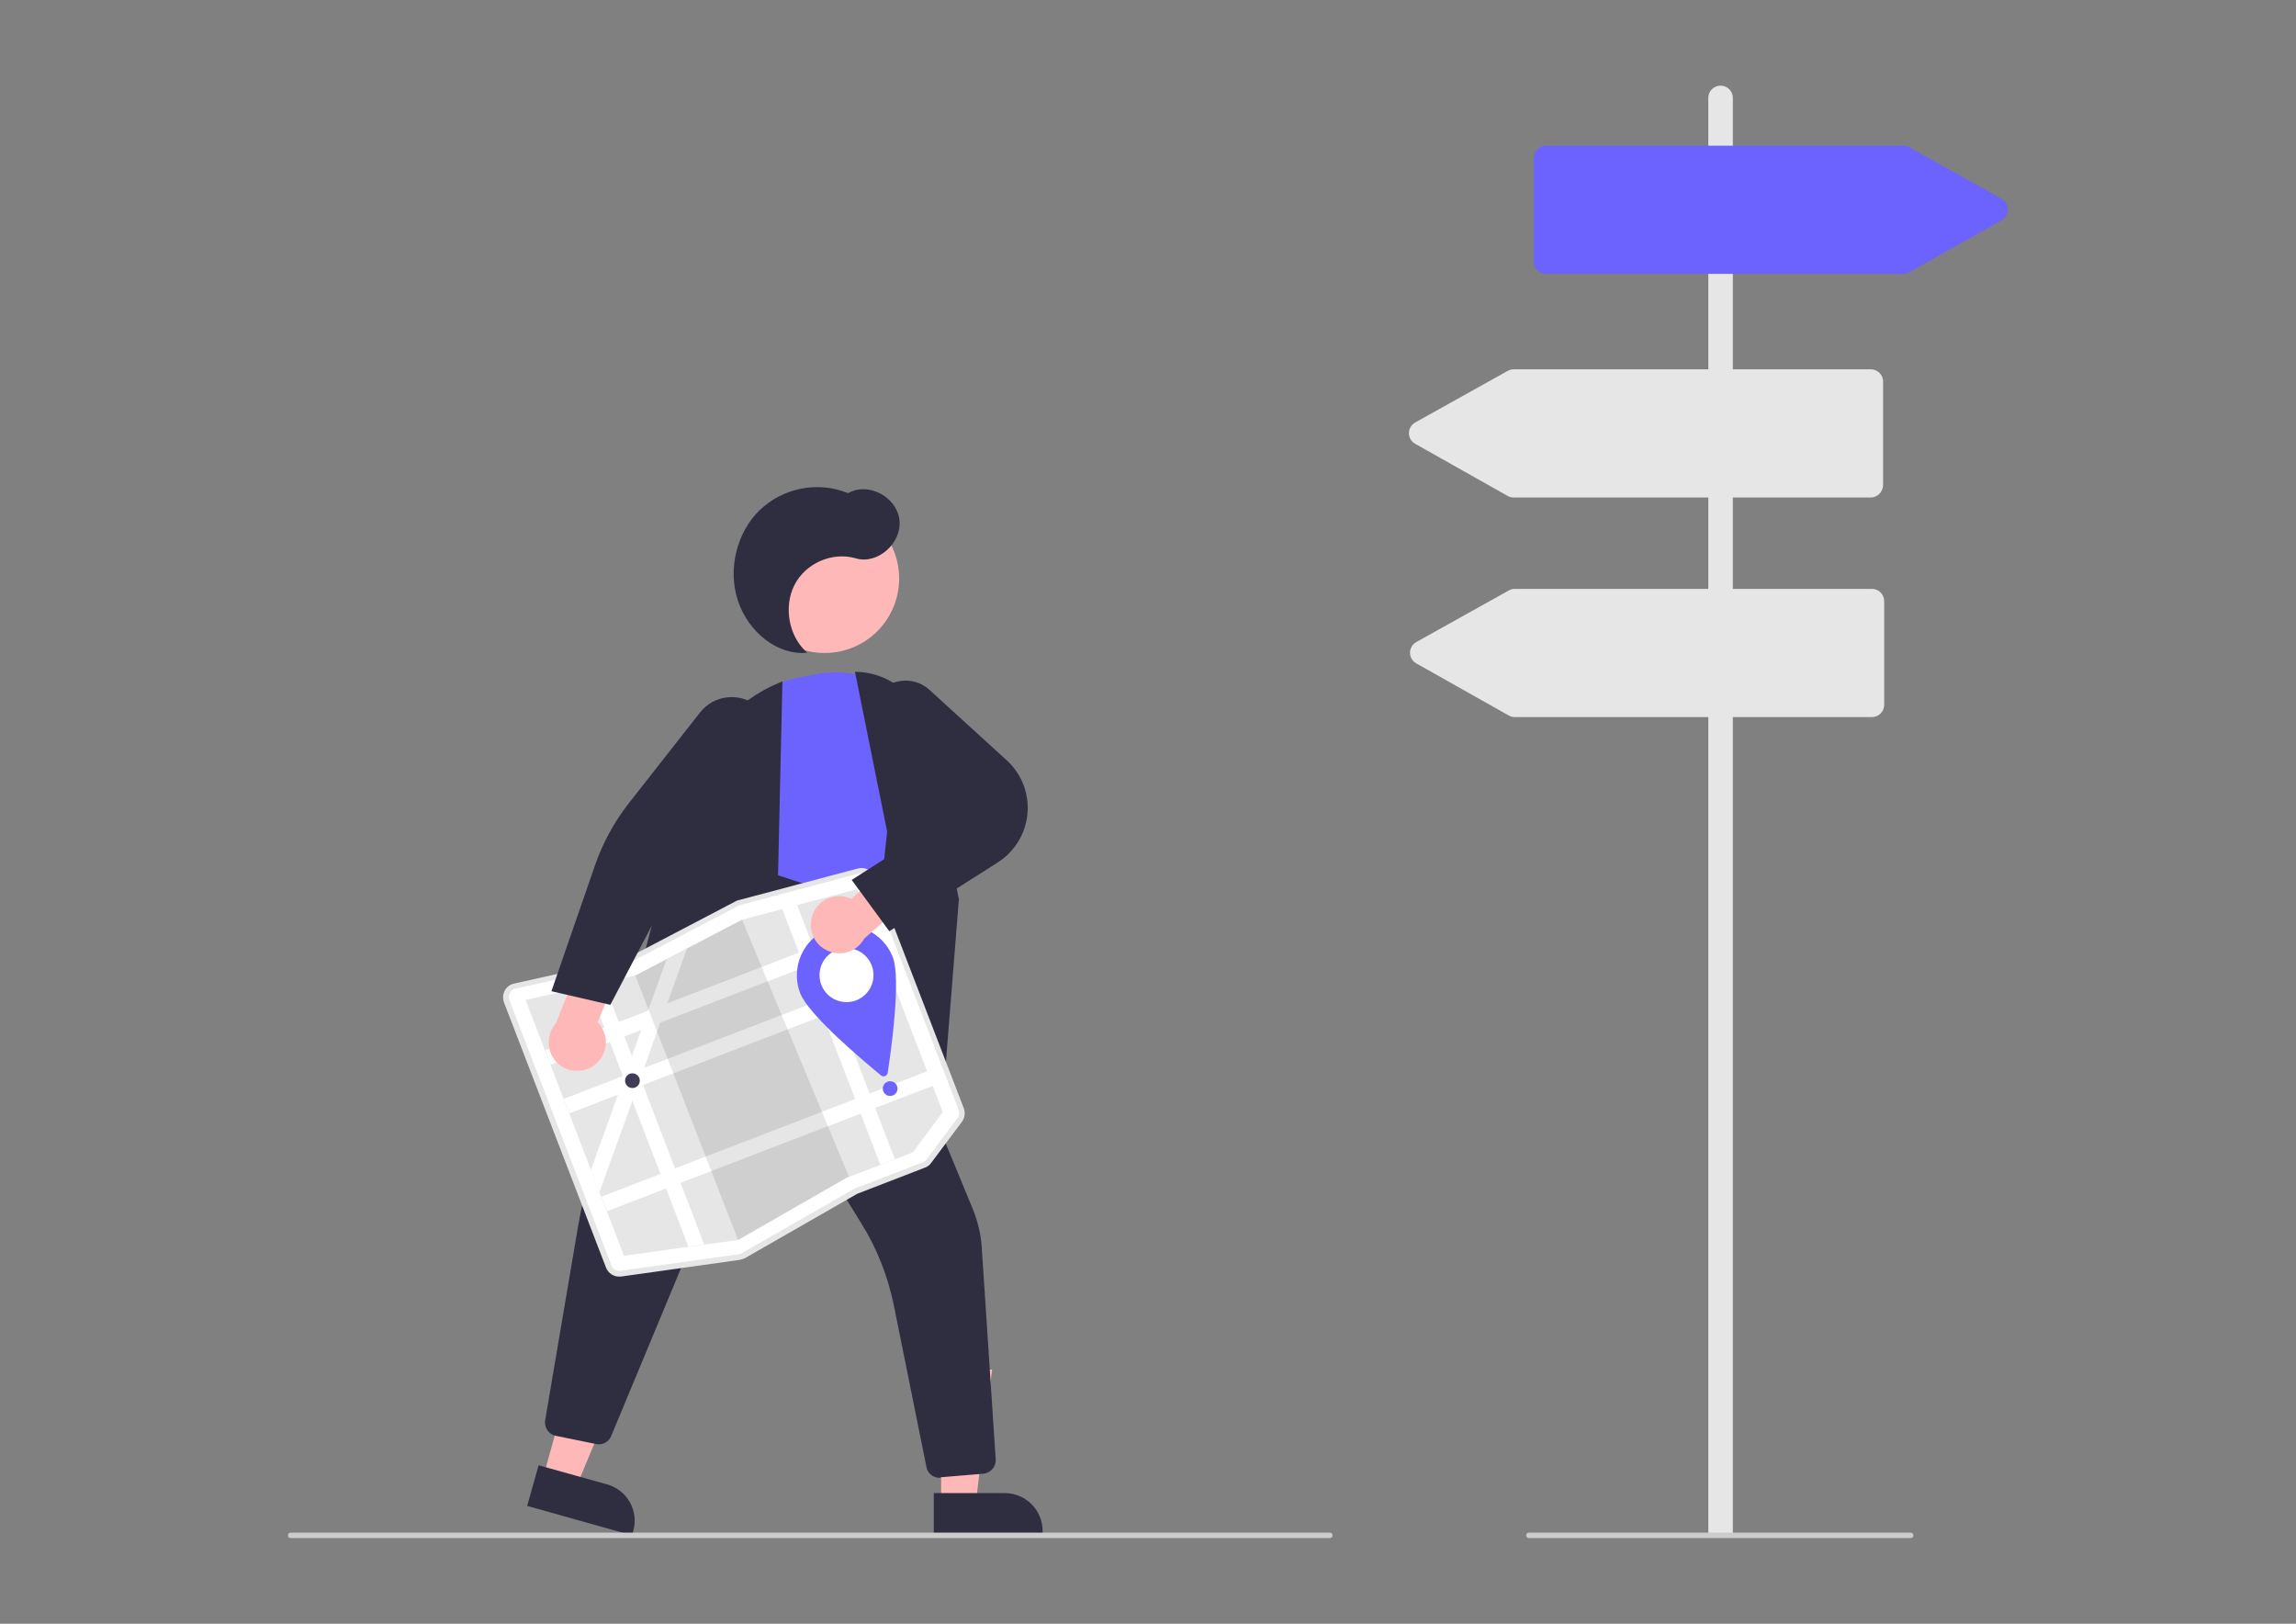 <?xml version="1.0" encoding="UTF-8"?> <!-- Generator: Adobe Illustrator 26.0.1, SVG Export Plug-In . SVG Version: 6.00 Build 0) --> <svg xmlns="http://www.w3.org/2000/svg" xmlns:xlink="http://www.w3.org/1999/xlink" id="Слой_1" x="0px" y="0px" viewBox="0 0 841.9 595.3" style="enable-background:new 0 0 841.9 595.3;" xml:space="preserve"><rect x="0" y="0" width="841.9" height="595.3" fill="#808080" stroke="none"/> <style type="text/css"> .st0{fill:#FFB8B8;} .st1{fill:#2F2E41;} .st2{fill:#B3B3B3;} .st3{fill:#6C63FF;} .st4{fill:#FFFFFF;} .st5{fill:#E6E6E6;} .st6{opacity:0.1;enable-background:new ;} .st7{fill:#3F3D56;} .st8{fill:#CCCCCC;} </style> <polygon class="st0" points="199.2,541.5 211.4,544.9 230.4,499.3 212.3,494.3 "></polygon> <path class="st1" d="M231.8,562.9l-38.5-10.8l0,0l4.2-14.9l0,0l25.1,7c7.4,2.1,11.7,9.7,9.6,17.1l0,0L231.8,562.9L231.8,562.9z"></path> <polygon class="st0" points="345.1,551.1 357.8,551.1 363.8,502.1 345.1,502.1 "></polygon> <path class="st1" d="M382.3,562.8l-39.9,0l0,0l0-15.4l0,0l26,0c7.7,0,13.9,6.2,13.9,13.9v0L382.3,562.8L382.3,562.8z"></path> <polygon class="st2" points="250.7,347.6 221.4,419.3 340.8,446.1 342.4,406 288.2,348.3 "></polygon> <circle class="st0" cx="302.4" cy="212.1" r="27.3"></circle> <path class="st3" d="M321.9,343.7l-54-22.1l-4.8-31.7c-2.9-19.3,9.8-37.4,28.9-41.3l7.1-1.4c11.9-2.4,24.3,1.3,32.9,9.8 c8.5,8.1,12.4,20,10.3,31.6c-0.8,4.9-2.8,9.5-5.8,13.5c-17,22.2-14.8,40.7-14.8,40.8L321.9,343.7z"></path> <path class="st1" d="M343.9,426.4l-27.1-43.1l8.5-78.4l-11.8-58.6l0.6,0c14.2,0.4,25.7,11.8,26,26l11.5,57.4L343.9,426.4z"></path> <path class="st1" d="M344.5,541.8c-2.4,0-4.4-1.7-4.8-4l-11.9-59c-2.2-10.8-6.2-21.1-12.1-30.5l-33.5-54.2c-0.5-0.8-1.6-1.1-2.4-0.6 c-0.3,0.2-0.5,0.5-0.7,0.8l-55,132.2c-0.9,2.2-3.2,3.4-5.6,2.9l-14.7-3c-2.6-0.5-4.3-3-3.9-5.7l12-70.7c2.4-14.4,6.6-28.5,12.4-41.9 l40.6-93.9l60,19.7l4,42l27.7,67.1c1.9,4.6,3.1,9.5,3.4,14.5l5.1,77.5c0.2,2.7-1.8,5-4.5,5.3l-15.7,1.3 C344.8,541.8,344.6,541.8,344.5,541.8z"></path> <path class="st1" d="M235.1,445.6l-19-18L252,289.1c4.6-17.7,17.3-32.1,34.2-39l0.7-0.3L285,334L235.1,445.6z"></path> <path class="st1" d="M296,239.3c-6.7-5.8-8.8-16.7-4.7-24.8s14-12.3,22.5-9.8c8,2.4,17-5.6,16-14.1s-11.5-14-18.8-9.8 c-11.1-4.5-23.9-2-32.5,6.3c-8.5,8.3-11.7,21.8-7.9,33.2S285.1,240.4,296,239.3z"></path> <path class="st4" d="M272.1,461.1c-0.3,0.1-0.7,0.2-1,0.3l-43.4,6.1c-2.2,0.3-4.3-0.9-5-3l-37.4-97.2c-0.9-2.4,0.3-5.1,2.7-6.1 c0.2-0.1,0.4-0.1,0.7-0.2l0,0l40.8-9.1c0.3-0.1,0.6-0.2,0.9-0.3l39.7-20.8c0.3-0.2,0.6-0.3,1-0.4l43.7-11.6c2.3-0.6,4.7,0.6,5.6,2.8 l32.6,84.7c0.6,1.5,0.3,3.2-0.6,4.5L341,426c-0.5,0.7-1.3,1.3-2.1,1.6l-24.6,9.5c-0.2,0.1-0.3,0.1-0.5,0.2l-41,23.5 C272.6,460.9,272.4,461,272.1,461.1z"></path> <path class="st5" d="M292.3,331.8l-5.5,1.5l-14.7,3.9l0,0l-20.1,10.5l-7.5,3.9l0,0l-11.2,5.9l-0.3,0.1l-11.7,2.6l-5.6,1.3l-23,5.1 l36.1,93.8l23.7-3.3l5.8-0.8l12.4-1.7l0.1,0l39.7-22.8l24.2-9.3l11-14.8l-31.4-81.7L292.3,331.8z"></path> <rect x="196.7" y="362.1" transform="matrix(0.933 -0.359 0.359 0.933 -113.58 117.822)" class="st4" width="128.1" height="5.7"></rect> <rect x="203.5" y="379.9" transform="matrix(0.933 -0.359 0.359 0.933 -119.497 121.453)" class="st4" width="128.1" height="5.7"></rect> <rect x="217.3" y="415.8" transform="matrix(0.933 -0.359 0.359 0.933 -131.45 128.787)" class="st4" width="128.1" height="5.7"></rect> <polygon class="st4" points="292.3,331.8 328.1,424.9 322.8,427 286.8,333.2 "></polygon> <polygon class="st4" points="251.9,347.7 244.6,368.1 242,375.2 236.1,391.8 234.8,395.3 233.5,398.9 231.9,403.5 219.8,437.1 216.7,428.9 226.5,401.6 228.7,395.4 229.1,394.5 231.7,387.2 235,377.9 237.5,370.8 244.5,351.6 244.5,351.6 "></polygon> <polygon class="st6" points="311.3,431.4 310.5,431.7 270.7,454.5 270.6,454.5 232.9,357.5 233.2,357.5 244.5,351.6 244.5,351.6 251.9,347.7 272.1,337.2 272.1,337.2 "></polygon> <path class="st5" d="M272.3,461.6c-0.4,0.1-0.8,0.2-1.1,0.3l-43.4,6.1c-2.4,0.3-4.7-1-5.6-3.3l-37.4-97.2c-1-2.7,0.3-5.7,3-6.7 c0.2-0.1,0.5-0.2,0.7-0.2l40.8-9.1c0.3-0.1,0.5-0.2,0.8-0.3l39.7-20.8c0.3-0.2,0.7-0.3,1.1-0.4l43.7-11.6c2.6-0.7,5.2,0.7,6.2,3.2 l32.6,84.7c0.6,1.7,0.4,3.5-0.7,5l-11.3,15.1c-0.6,0.8-1.4,1.4-2.3,1.7l-24.6,9.5c-0.2,0.1-0.3,0.1-0.4,0.2l-41,23.5 C272.8,461.4,272.6,461.5,272.3,461.6z M188.6,362.6c-1.6,0.6-2.5,2.5-1.8,4.1l37.4,97.2c0.5,1.4,1.9,2.2,3.4,2l43.4-6.1 c0.4-0.1,0.8-0.2,1.1-0.4l41-23.5c0.2-0.1,0.5-0.2,0.7-0.3l24.6-9.5c0.6-0.2,1.1-0.6,1.4-1.1l11.3-15.1c0.7-0.9,0.8-2,0.4-3.1 l-32.6-84.7c-0.6-1.5-2.2-2.4-3.8-1.9l-43.7,11.6c-0.2,0.1-0.4,0.1-0.7,0.3l-39.7,20.8c-0.4,0.2-0.8,0.4-1.3,0.5l-40.8,9.1 C188.9,362.5,188.7,362.6,188.6,362.6z"></path> <polygon class="st4" points="221.3,360.1 258.2,456.2 252.4,457 215.7,361.4 "></polygon> <circle class="st7" cx="231.9" cy="396.2" r="2.7"></circle> <circle class="st3" cx="326.4" cy="399.1" r="2.7"></circle> <path class="st3" d="M327.4,351c3,7.9-0.6,33.9-1.9,42.3c-0.1,0.8-0.9,1.4-1.7,1.3c-0.3,0-0.5-0.2-0.7-0.3 c-6.6-5.4-26.7-22.3-29.7-30.2c-3.6-9.4,1.1-20,10.5-23.6C313.3,336.9,323.8,341.6,327.4,351L327.4,351z"></path> <circle class="st4" cx="310.4" cy="357.5" r="9.9"></circle> <path class="st0" d="M297.7,336.2c1.5-5.6,7.2-8.8,12.8-7.3c0.6,0.2,1.2,0.4,1.7,0.6l17.7-16l12.3,8.4l-25.3,22.2 c-2.8,5.1-9.2,6.9-14.3,4C298.4,345.8,296.4,340.8,297.7,336.2L297.7,336.2z"></path> <path class="st1" d="M326.1,341.4l-13.8-18.8l31.6-20.2l-22.6-32.3c-4.1-5.9-2.7-14.1,3.2-18.2c5-3.5,11.8-3.1,16.3,1l28.3,25.8 c9.7,8.8,10.4,23.8,1.5,33.5c-1.4,1.6-3.1,2.9-4.9,4.1L326.1,341.4z"></path> <path class="st0" d="M217.7,390.7c4.7-3.3,5.9-9.8,2.6-14.5c-0.3-0.5-0.7-1-1.2-1.4l9.2-22l-12-8.8l-12.5,31.2 c-3.8,4.3-3.4,11,0.9,14.8C208.3,393.2,213.7,393.5,217.7,390.7L217.7,390.7z"></path> <path class="st1" d="M223.8,368.4l-21.6-5l16.1-46.5c2.8-8,6.9-15.5,12.1-22.2l26.3-33.5c5-6.4,14.3-7.5,20.7-2.5 c6.4,5,7.5,14.2,2.5,20.6l-29.2,37.7L223.8,368.4z"></path> <path class="st8" d="M487.6,563.9h-381c-0.6,0-1-0.4-1-1s0.4-1,1-1h381c0.6,0,1,0.4,1,1S488.2,563.9,487.6,563.9z"></path> <path class="st5" d="M635.4,563.4h-9V35.9c0-2.5,2-4.5,4.5-4.5s4.5,2,4.5,4.5V563.4z"></path> <path class="st8" d="M700.6,563.9h-140c-0.6,0-1-0.4-1-1s0.4-1,1-1h140c0.6,0,1,0.4,1,1S701.2,563.9,700.6,563.9z"></path> <path class="st3" d="M697.9,100.4h-131c-2.5,0-4.5-2-4.5-4.5v-38c0-2.5,2-4.5,4.5-4.5h131c0.8,0,1.5,0.2,2.2,0.6l33.9,18.9 c2.2,1.2,2.9,4,1.7,6.1c-0.4,0.7-1,1.3-1.7,1.7l-33.9,19.1C699.4,100.2,698.7,100.4,697.9,100.4z"></path> <path class="st5" d="M685.9,182.4H555c-0.8,0-1.5-0.2-2.2-0.6l-33.9-19.1c-2.2-1.2-2.9-4-1.7-6.1c0.4-0.7,1-1.3,1.7-1.7l33.9-18.9 c0.7-0.4,1.4-0.6,2.2-0.6h131c2.5,0,4.5,2,4.5,4.5v38C690.4,180.4,688.4,182.4,685.9,182.4z"></path> <path class="st5" d="M686.4,262.9h-131c-0.8,0-1.5-0.2-2.2-0.6l-33.9-19.1c-2.2-1.2-2.9-4-1.7-6.1c0.4-0.7,1-1.3,1.7-1.7l33.9-18.9 c0.7-0.4,1.4-0.6,2.2-0.6h131c2.5,0,4.5,2,4.5,4.5v38C690.9,260.9,688.9,262.9,686.4,262.9z"></path> </svg> 